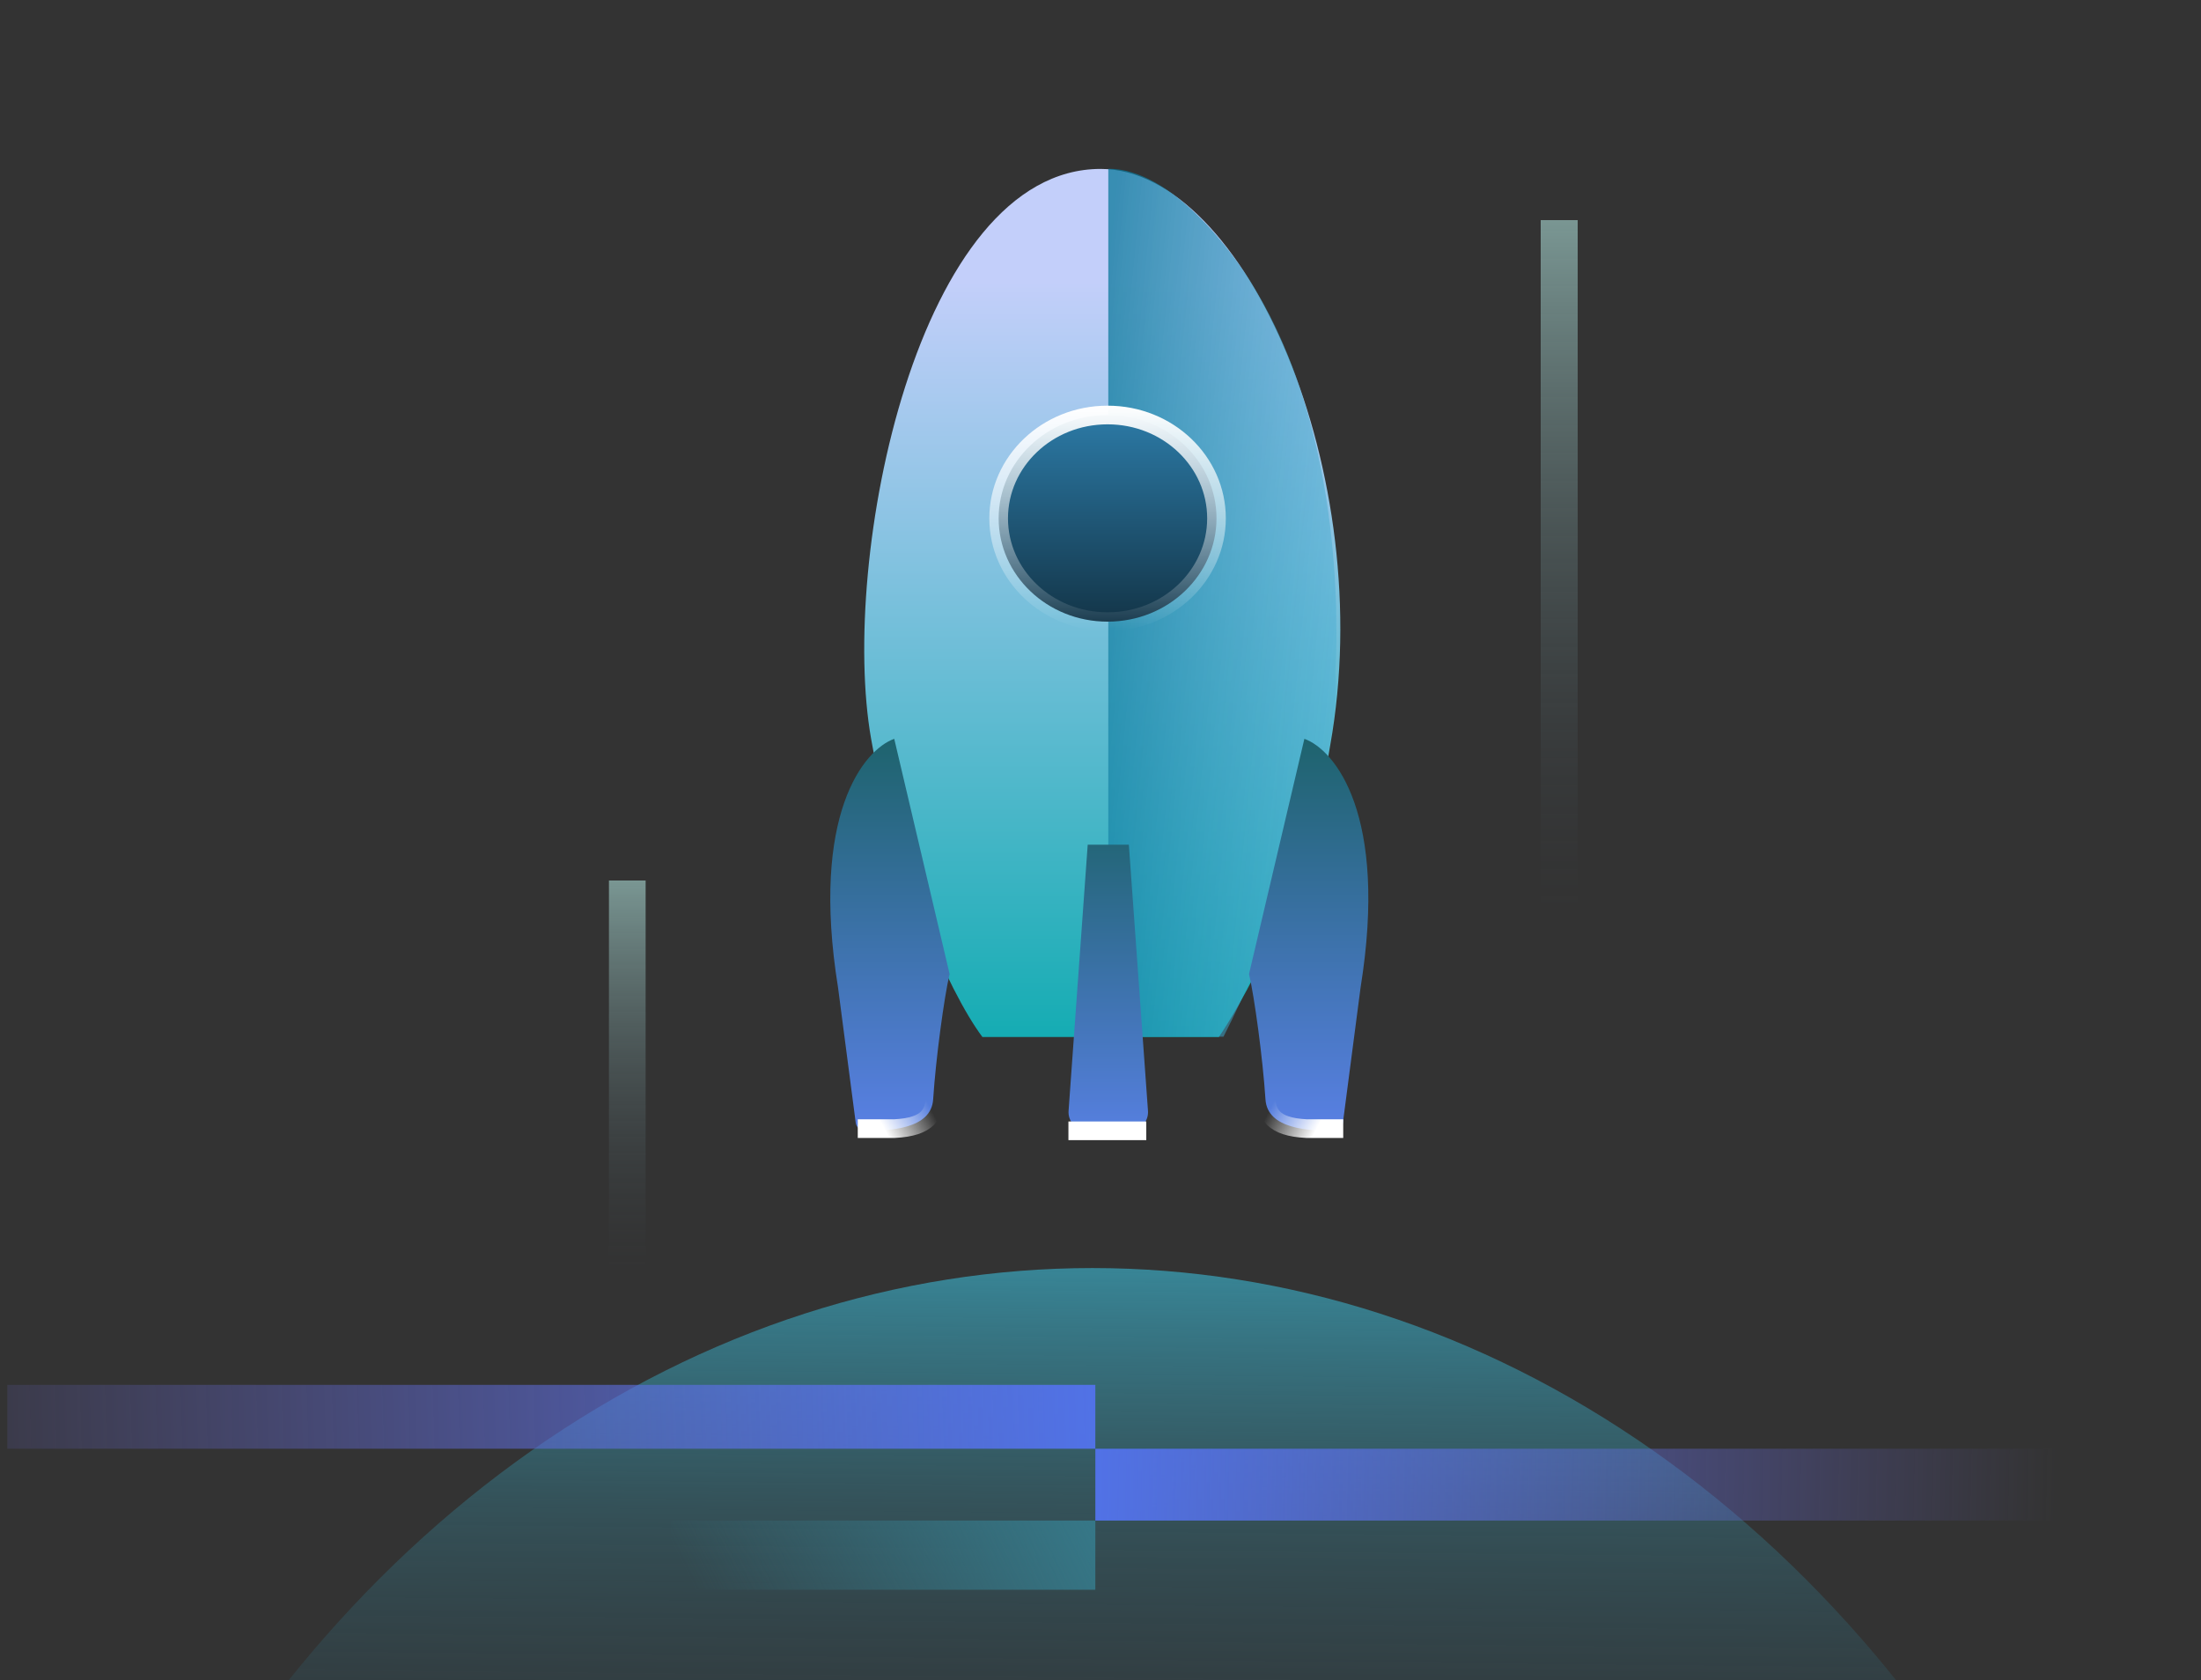 <?xml version="1.0" encoding="UTF-8"?>
<svg xmlns="http://www.w3.org/2000/svg" width="300" height="229" viewBox="0 0 300 229" fill="none">
  <rect x="0" y="0" width="300" height="229" fill="#333333" stroke="none"/>
  <g clip-path="url(#clip0_1186_1670)">
    <path d="M181.307 101.59C187.943 64.564 169.567 23.021 150.02 23.021C125.029 23.021 114.417 76.218 118.734 100.687C121.754 117.801 129.163 135.004 133.903 141.326H166.138C166.138 141.326 177.515 125.07 181.307 101.59Z" fill="url(#paint0_linear_1186_1670)"></path>
    <path d="M151.062 141.291L151.062 23C159.586 23 168.044 34.129 171.221 39.649C181.833 57.488 182.586 80.573 182.025 91.612C182.923 104.86 172.558 129.895 166.764 141.291H151.062Z" fill="url(#paint1_linear_1186_1670)"></path>
    <path d="M165.81 70.64C165.81 78.359 159.222 84.721 150.964 84.721C142.706 84.721 136.118 78.359 136.118 70.64C136.118 62.92 142.706 56.559 150.964 56.559C159.222 56.559 165.81 62.92 165.81 70.64Z" fill="url(#paint2_linear_1186_1670)" stroke="url(#paint3_linear_1186_1670)" stroke-width="2.543"></path>
    <path d="M153.864 115.119H148.257L145.649 151.389C145.543 152.862 146.709 154.114 148.185 154.114H153.936C155.412 154.114 156.578 152.862 156.472 151.389L153.864 115.119Z" fill="url(#paint4_linear_1186_1670)"></path>
    <path d="M145.628 154.113L156.24 154.113" stroke="white" stroke-width="2.543"></path>
    <path d="M185.449 134.584C189.243 111.007 181.923 102.165 177.789 100.691L170.244 132.742C170.973 135.812 172.124 144.24 172.487 149.836C172.75 153.905 178.459 154.117 181.782 154.114C182.421 154.113 182.958 153.636 183.041 153.003L185.449 134.584Z" fill="url(#paint5_linear_1186_1670)"></path>
    <path d="M172.472 149.654C172.784 151.735 173.346 153.579 178.09 153.817H183.084" stroke="url(#paint6_linear_1186_1670)" stroke-width="2.543"></path>
    <path d="M114.226 134.584C110.433 111.007 117.752 102.165 121.886 100.691L129.432 132.742C128.702 135.812 127.551 144.24 127.189 149.836C126.925 153.905 121.217 154.117 117.893 154.114C117.255 154.113 116.718 153.636 116.635 153.003L114.226 134.584Z" fill="url(#paint7_linear_1186_1670)"></path>
    <path d="M127.527 149.654C127.215 151.735 126.653 153.579 121.909 153.817H116.915" stroke="url(#paint8_linear_1186_1670)" stroke-width="2.543"></path>
    <g clip-path="url(#clip1_1186_1670)">
      <ellipse cx="148.897" cy="358.318" rx="152.804" ry="185.5" fill="url(#paint9_linear_1186_1670)"></ellipse>
      <rect x="-25.069" y="188.738" width="174.365" height="8.703" fill="url(#paint10_linear_1186_1670)"></rect>
      <rect width="130.964" height="9.791" transform="matrix(-1 0 0 1 280.261 197.441)" fill="url(#paint11_linear_1186_1670)"></rect>
      <rect x="91.428" y="207.232" width="57.868" height="9.428" fill="url(#paint12_linear_1186_1670)"></rect>
    </g>
    <rect opacity="0.8" x="215.042" y="124.086" width="5.042" height="94.087" transform="rotate(-180 215.042 124.086)" fill="url(#paint13_linear_1186_1670)"></rect>
    <rect opacity="0.8" x="88" y="173" width="5" height="53" transform="rotate(-180 88 173)" fill="url(#paint14_linear_1186_1670)"></rect>
  </g>
  <defs>
    <linearGradient id="paint0_linear_1186_1670" x1="150.466" y1="23.021" x2="150.466" y2="141.326" gradientUnits="userSpaceOnUse">
      <stop offset="0.13" stop-color="#C3CFFA"></stop>
      <stop offset="1" stop-color="#15ACB3"></stop>
    </linearGradient>
    <linearGradient id="paint1_linear_1186_1670" x1="146.014" y1="87.873" x2="188.037" y2="91.99" gradientUnits="userSpaceOnUse">
      <stop stop-color="#08779A" stop-opacity="0.74"></stop>
      <stop offset="1" stop-color="#5AB9DD" stop-opacity="0.44"></stop>
    </linearGradient>
    <linearGradient id="paint2_linear_1186_1670" x1="150.964" y1="55.287" x2="150.964" y2="85.992" gradientUnits="userSpaceOnUse">
      <stop stop-color="#2D7DAA"></stop>
      <stop offset="1" stop-color="#123244"></stop>
    </linearGradient>
    <linearGradient id="paint3_linear_1186_1670" x1="150.964" y1="55.287" x2="150.964" y2="85.992" gradientUnits="userSpaceOnUse">
      <stop stop-color="white"></stop>
      <stop offset="1" stop-color="white" stop-opacity="0"></stop>
    </linearGradient>
    <linearGradient id="paint4_linear_1186_1670" x1="151.061" y1="115.119" x2="151.061" y2="154.114" gradientUnits="userSpaceOnUse">
      <stop stop-color="#246679"></stop>
      <stop offset="1" stop-color="#567FDF"></stop>
    </linearGradient>
    <linearGradient id="paint5_linear_1186_1670" x1="178.375" y1="100.691" x2="178.375" y2="154.11" gradientUnits="userSpaceOnUse">
      <stop stop-color="#1E636D"></stop>
      <stop offset="1" stop-color="#5980E4"></stop>
    </linearGradient>
    <linearGradient id="paint6_linear_1186_1670" x1="179.338" y1="154.114" x2="173.221" y2="150.903" gradientUnits="userSpaceOnUse">
      <stop stop-color="white"></stop>
      <stop offset="1" stop-color="white" stop-opacity="0"></stop>
    </linearGradient>
    <linearGradient id="paint7_linear_1186_1670" x1="121.3" y1="100.691" x2="121.3" y2="154.11" gradientUnits="userSpaceOnUse">
      <stop stop-color="#1E636D"></stop>
      <stop offset="1" stop-color="#5980E4"></stop>
    </linearGradient>
    <linearGradient id="paint8_linear_1186_1670" x1="120.66" y1="154.114" x2="126.778" y2="150.903" gradientUnits="userSpaceOnUse">
      <stop stop-color="white"></stop>
      <stop offset="1" stop-color="white" stop-opacity="0"></stop>
    </linearGradient>
    <linearGradient id="paint9_linear_1186_1670" x1="149.191" y1="172.82" x2="148.144" y2="277.087" gradientUnits="userSpaceOnUse">
      <stop stop-color="#388596"></stop>
      <stop offset="0.321" stop-color="#357180" stop-opacity="0.48"></stop>
      <stop offset="0.905" stop-color="#29343F" stop-opacity="0"></stop>
    </linearGradient>
    <linearGradient id="paint10_linear_1186_1670" x1="150.107" y1="192.002" x2="-24.934" y2="197.439" gradientUnits="userSpaceOnUse">
      <stop stop-color="#5172E7"></stop>
      <stop offset="1" stop-color="#7067D2" stop-opacity="0"></stop>
    </linearGradient>
    <linearGradient id="paint11_linear_1186_1670" x1="131.574" y1="3.672" x2="0.031" y2="6.4" gradientUnits="userSpaceOnUse">
      <stop stop-color="#5172E7"></stop>
      <stop offset="1" stop-color="#7067D2" stop-opacity="0"></stop>
    </linearGradient>
    <linearGradient id="paint12_linear_1186_1670" x1="149.296" y1="209.077" x2="102.602" y2="232.459" gradientUnits="userSpaceOnUse">
      <stop stop-color="#367787"></stop>
      <stop offset="1" stop-color="#367787" stop-opacity="0"></stop>
    </linearGradient>
    <linearGradient id="paint13_linear_1186_1670" x1="217.563" y1="124.086" x2="217.563" y2="218.173" gradientUnits="userSpaceOnUse">
      <stop stop-color="#3E4C59" stop-opacity="0"></stop>
      <stop offset="1" stop-color="#C4FFF8" stop-opacity="0.61"></stop>
    </linearGradient>
    <linearGradient id="paint14_linear_1186_1670" x1="90.5" y1="173" x2="90.5" y2="226" gradientUnits="userSpaceOnUse">
      <stop stop-color="#3E4C59" stop-opacity="0"></stop>
      <stop offset="1" stop-color="#C4FFF8" stop-opacity="0.61"></stop>
    </linearGradient>
    <clipPath id="clip0_1186_1670">
      <rect width="300" height="229" fill="white"></rect>
    </clipPath>
    <clipPath id="clip1_1186_1670">
      <rect width="300" height="90.657" fill="white" transform="translate(1 156)"></rect>
    </clipPath>
  </defs>
</svg>
